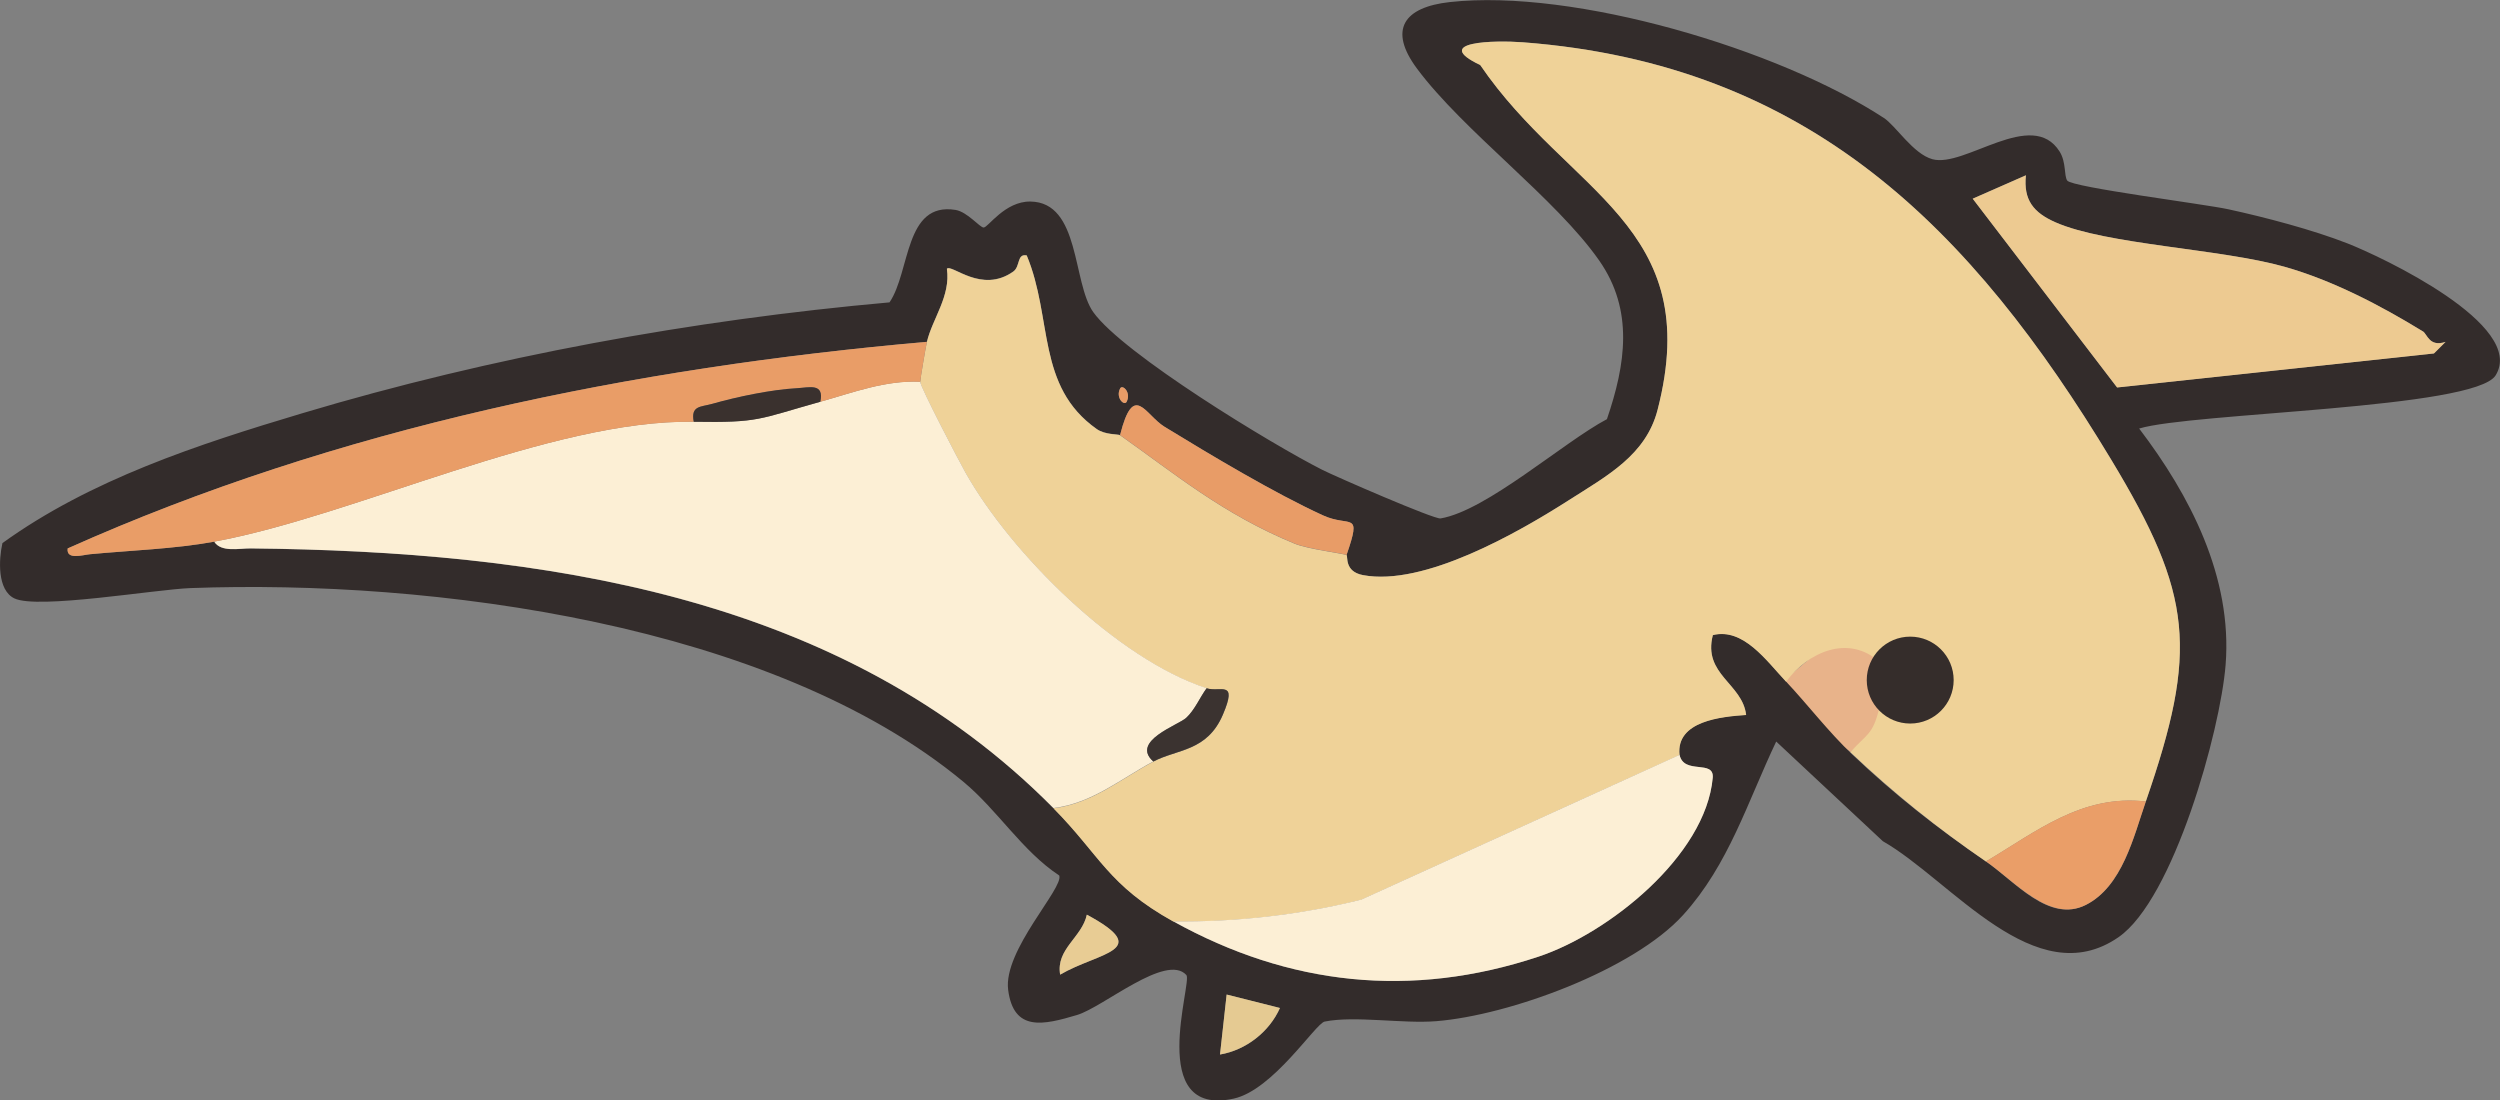 <?xml version="1.0" encoding="UTF-8"?><svg id="_レイヤー_2" xmlns="http://www.w3.org/2000/svg" viewBox="0 0 501.11 220.58"><rect x="0" y="0" width="501.11" height="220.58" fill="#808080" stroke="none"/><defs><style>.cls-1{fill:#332c2b;}.cls-2{fill:#e8b38a;}.cls-3{fill:#3a312e;}.cls-4{fill:#e5ca92;}.cls-5{fill:#e99d67;}.cls-6{fill:#ea9e68;}.cls-7{fill:#fcefd5;}.cls-8{fill:#3b3330;}.cls-9{fill:#352d2b;}.cls-10{fill:#efd298;}.cls-11{fill:#e89c67;}.cls-12{fill:#e8cc94;}.cls-13{fill:#edca91;}</style></defs><g id="_レイヤー_1-2"><path class="cls-2" d="M370.9,150.74l5.34-4.5c4.11-3.47,4.64-9.67,1.17-13.78h0c-3.47-4.11-9.67-4.64-13.78-1.17l-5.9,4.97,5.79,8.77,7.39,5.71Z"/><path class="cls-1" d="M377.57,23.61c2.45,1.6,5.88,7.22,9.76,8.3,6.47,1.8,19.98-10.36,25.52-1.51,1.33,2.13.85,4.81,1.51,5.79.92,1.36,27.48,4.7,32.31,5.76,7.35,1.6,16.9,4.11,23.87,6.84s35.87,16.39,29.7,26.44c-4.13,6.72-60.98,7.48-71.46,10.67,10.15,13.32,18.72,29.77,17.33,47.36-1.05,13.25-10.45,46.97-21.46,54.59-16.66,11.54-33.59-11.45-47.24-19.23l-21.38-19.98c-5.71,11.99-9.52,24.72-18.67,34.78-10.01,11.01-34.78,20.08-49.46,21.27-6.79.55-16.31-1.14-22.38.08-1.84.37-10.31,13.72-18.26,15.45-17.61,3.82-8.19-23.38-9.46-24.78-4.05-4.45-16.64,6.44-21.91,8.01-6.7,2-12.71,3.45-13.81-5.03-1.03-7.92,11.18-20.41,10.24-22.93-7.43-4.9-12.3-13.05-19.23-18.8-38.31-31.74-106.52-40.6-154.89-38.81-7.06.26-30.69,4.32-35.33,2.06-3.42-1.66-3.14-7.73-2.38-11.08,17.67-12.74,39.19-19.77,60.09-26.02,37.9-11.34,78.28-18.71,117.72-22.23,4.2-6.18,2.98-20.2,13.24-18.53,2.37.39,4.87,3.54,5.63,3.53.89-.01,4.26-5.28,9.37-5.21,10.03.13,8.39,16.28,12.61,22.18,5.99,8.36,35.75,26.46,45.86,31.58,2.71,1.37,22.48,9.97,23.74,9.76,9.26-1.57,24.6-15.26,33.35-19.9,3.77-11.03,5.4-21.83-1.53-31.77-8.69-12.47-27.2-25.93-36.55-38.51-5.8-7.81-2.62-12.3,6.57-13.32,24.94-2.76,65.98,9.46,87.01,23.22ZM430.12,160.65c10.49-30.33,9.45-41.35-6.93-68.51-28.01-46.43-60.63-79.3-117.92-83.67-5.66-.43-18.51-.18-8.56,4.56,17.66,25.91,45.11,32.03,35.55,69.11-2.34,9.09-10.07,13.19-17.88,18.17-10.23,6.53-29,17.26-41.18,14.96-3.79-.71-2.96-3.8-3.29-4.03,3.12-9.06.78-5.42-4.73-7.94-9.73-4.46-22.43-12.05-31.73-17.74-3.96-2.42-6.2-9.18-8.94,1.65-.35-.25-2.99-.03-4.7-1.25-12.13-8.6-8.74-22.15-14.01-34.79-2.01-.41-1.25,2.2-2.69,3.23-6.35,4.52-12.32-1.56-13.31-.56.8,5.5-2.94,10.05-4.01,14.68-58.97,5.17-118.15,17.21-172.22,41.41-.31,2.38,3.01,1.3,4.49,1.16,8.11-.77,16.91-1.06,24.87-2.51,1.39,2.21,5.07,1.33,7.32,1.36,58.05.61,118.42,9.11,160.9,52.05,9.38,9.48,10.95,15.44,24.03,22.7,23.15,12.85,47.68,15.54,73.17,7.08,14.04-4.66,33.52-20.16,34.95-35.84.34-3.76-5.77-.54-6.65-4.62-.74-6.87,8.51-7.68,13.35-8.02-.73-6.33-8.72-8.09-6.67-16.01,6.12-1.51,10.74,5.15,14.68,9.34,4.3,4.57,8.5,10.09,13.35,14.69,8.71,8.26,16.95,14.67,26.7,21.36,5.83,4,12.62,12.46,20.03,8.72s9.58-13.7,12.02-20.73ZM485.65,66.42c-8.55-5.23-18.12-10.24-27.78-12.97-12.72-3.59-35.71-4.42-45.85-8.89-4.4-1.94-6.46-4.44-5.94-9.43l-10.66,4.69,28.94,37.84,63.51-6.82,2.33-2.32c-3.27,1.09-3.66-1.56-4.55-2.11ZM225.83,80.53c.96-1.88-.84-3.56-1.31-2.66-.96,1.88.84,3.56,1.31,2.66ZM212.5,195.36c7.73-4.53,18.88-4.74,5.35-12.02-.95,4.54-6.24,6.87-5.35,12.02ZM256.55,202.05l-10.67-2.69-1.33,12.02c5.24-.89,9.9-4.58,12.01-9.32Z"/><path class="cls-10" d="M269.9,111.25c.33.23-.49,3.31,3.29,4.03,12.18,2.3,30.95-8.43,41.18-14.96,7.81-4.99,15.54-9.09,17.88-18.17,9.56-37.08-17.89-43.2-35.55-69.11-9.95-4.74,2.9-4.99,8.56-4.56,57.29,4.38,89.92,37.24,117.92,83.67,16.38,27.15,17.42,38.18,6.93,68.51-12.83-1.47-21.94,6.04-32.04,12.02-9.75-6.69-18.47-13.67-27.18-21.92,3.41-3.78,4.44-3.39,5.81-8.78,5.28,4.4,15.21,2.1,14.42-5.81-.1-.96-4.08-7.56-4.61-7.64-1.89-.3-8.64,2.2-9.81,4.11-6.23-5.54-14.3-1.95-18.69,4.01-3.94-4.19-8.56-10.85-14.68-9.34-2.05,7.92,5.94,9.69,6.67,16.01-4.85.34-14.09,1.15-13.35,8.02l-63.78,29.01c-12.25,3.06-25,4.52-37.69,4.37-13.08-7.26-14.65-13.22-24.03-22.7,7.73-.92,13.62-5.95,20.03-9.35,4.78-2.53,10.77-1.98,13.94-9.41,3.03-7.1-.55-4.39-3.26-5.28-17.97-5.91-39.11-26.88-48.3-43.16-1.34-2.38-9.07-17.18-9.11-18.25-.02-.41,1.12-7.1,1.34-8.01,1.07-4.64,4.81-9.19,4.01-14.68.98-1,6.96,5.08,13.31.56,1.44-1.03.68-3.63,2.69-3.23,5.27,12.64,1.88,26.2,14.01,34.79,1.71,1.21,4.34,1,4.7,1.25,11.06,7.79,20.54,15.78,35,21.74,2.72,1.12,9.96,1.99,10.4,2.29Z"/><path class="cls-7" d="M184.45,76.53c.05,1.07,7.77,15.88,9.11,18.25,9.19,16.28,30.33,37.26,48.3,43.16-1.38,1.89-2.36,4.35-4.1,5.94-1.58,1.45-11.21,4.68-6.58,8.74-6.41,3.4-12.3,8.42-20.03,9.35-42.48-42.94-102.85-51.44-160.9-52.05-2.26-.02-5.93.85-7.32-1.36,28.11-5.14,67.43-24.51,96.13-24.03,13.2.22,12.89-.52,25.37-4.01,6.49-1.82,13.01-4.33,20.03-4.01Z"/><path class="cls-7" d="M336.66,151.3c.88,4.08,6.99.86,6.65,4.62-1.43,15.67-20.91,31.18-34.95,35.84-25.49,8.46-50.02,5.77-73.17-7.08,12.68.15,25.44-1.31,37.69-4.37l63.78-29.01Z"/><path class="cls-13" d="M485.65,66.42c.89.55,1.28,3.21,4.55,2.11l-2.33,2.32-63.51,6.82-28.94-37.84,10.66-4.69c-.52,4.98,1.54,7.49,5.94,9.43,10.14,4.47,33.14,5.3,45.85,8.89,9.66,2.73,19.24,7.73,27.78,12.97Z"/><path class="cls-5" d="M185.79,68.52c-.21.91-1.35,7.61-1.34,8.01-7.02-.33-13.54,2.19-20.03,4.01.8-3.82-2.19-2.86-4.67-2.72-5.11.28-12.03,1.72-17.01,3.14-2.24.64-4.34.31-3.69,3.59-28.7-.48-68.02,18.89-96.13,24.03-7.96,1.46-16.75,1.74-24.87,2.51-1.49.14-4.8,1.22-4.49-1.16,54.08-24.2,113.25-36.23,172.22-41.41Z"/><path class="cls-6" d="M430.12,160.65c-2.43,7.03-4.76,17.06-12.02,20.73s-14.2-4.72-20.03-8.72c10.1-5.97,19.21-13.49,32.04-12.02Z"/><path class="cls-11" d="M224.51,87.21c2.74-10.83,4.98-4.08,8.94-1.65,9.29,5.69,22,13.29,31.73,17.74,5.51,2.52,7.85-1.11,4.73,7.94-.44-.3-7.67-1.17-10.4-2.29-14.46-5.96-23.94-13.95-35-21.74Z"/><path class="cls-4" d="M256.55,202.05c-2.11,4.75-6.77,8.43-12.01,9.32l1.33-12.02,10.67,2.69Z"/><path class="cls-12" d="M212.5,195.36c-.88-5.15,4.4-7.48,5.35-12.02,13.52,7.28,2.38,7.49-5.35,12.02Z"/><path class="cls-11" d="M225.83,80.53c-.46.91-2.27-.78-1.31-2.66.46-.91,2.27.78,1.31,2.66Z"/><path class="cls-9" d="M376.71,132.61c1.18-1.91,7.92-4.41,9.81-4.11.53.08,4.51,6.69,4.61,7.64.79,7.91-9.14,10.21-14.42,5.81.04-2.56-2.22-5.74,0-9.35Z"/><path class="cls-8" d="M241.86,137.95c2.71.89,6.29-1.82,3.26,5.28-3.17,7.43-9.16,6.88-13.94,9.41-4.63-4.06,5.01-7.29,6.58-8.74,1.73-1.59,2.71-4.05,4.1-5.94Z"/><path class="cls-3" d="M139.06,84.54c-.65-3.28,1.45-2.95,3.69-3.59,4.98-1.42,11.9-2.87,17.01-3.14,2.48-.13,5.47-1.1,4.67,2.72-12.47,3.49-12.17,4.23-25.37,4.01Z"/><circle class="cls-9" cx="382.89" cy="136.32" r="8.71"/></g></svg>